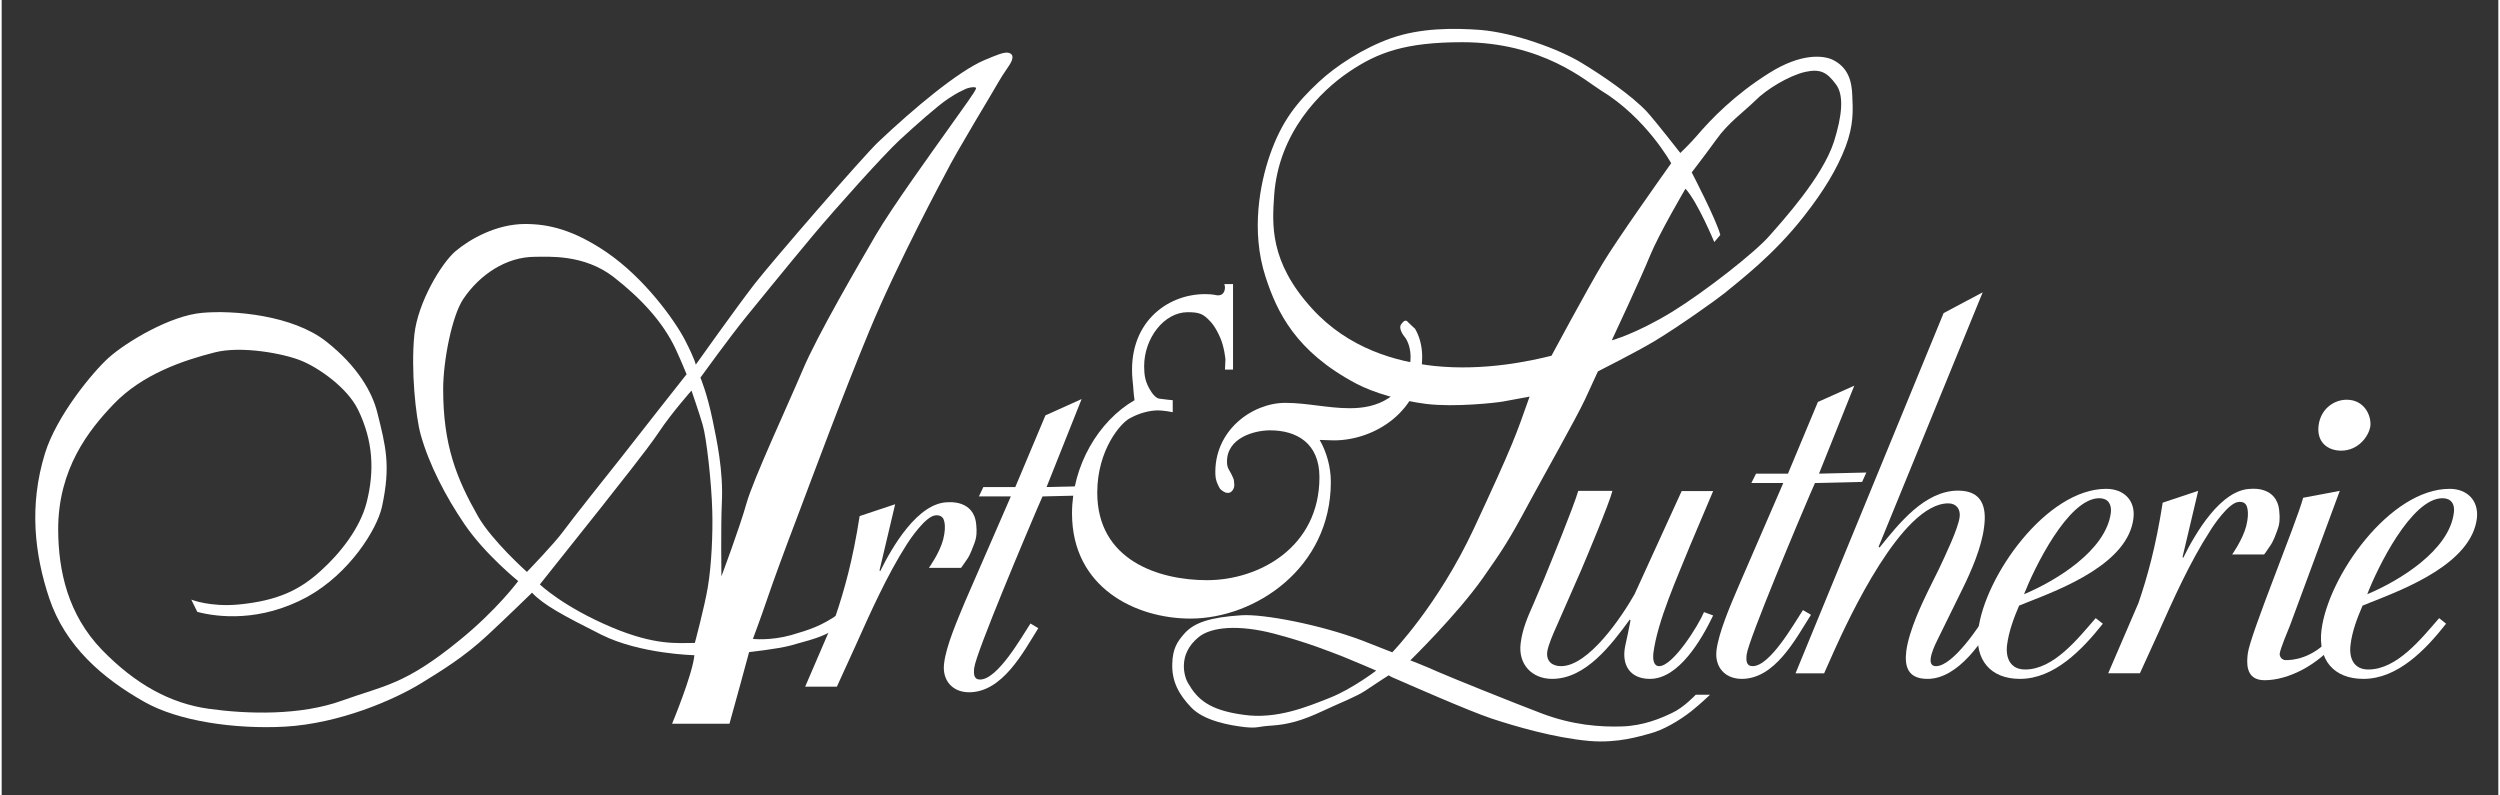 <svg version="1.2" xmlns="http://www.w3.org/2000/svg" viewBox="0 0 1118 356" width="500" height="159"><rect x="0" y="0" width="1118" height="356" fill="#333333" stroke="none"/><style>.a{fill:#fff}</style><path fill-rule="evenodd" class="a" d="m684.2 177.6c0 0-8.5 1.6-11.9 2.2-3.4 0.6-21.5 2.6-34.2 1.1-11.3-1.4-23.8-5-31.5-9.1-27.2-14.4-35.5-32.1-40.6-47.7-6.8-20.8-2.4-42.1 1.8-54.4 5.5-15.9 12.5-24.1 22-33 7.6-7.1 19.9-15.2 32.4-19.6 13.1-4.6 27.8-4.6 40-3.7 15.3 1.3 35.2 8.6 45.2 14.7 9.3 5.6 22.6 14.7 29.4 22 3.9 4.3 14.9 18.4 14.9 18.4 0 0 4.2-4 7.4-7.7 6.4-7.5 16.9-18.4 32.4-28.1 14.3-9 24.1-7.9 28.3-6 7.1 3.4 8.7 9.7 8.9 16.1 0.3 6.5 0.7 13.1-3 22.9-3.8 9.9-9.6 19.6-18.7 31.2-13.6 17.4-28.7 28.7-35.4 34.3-3.7 3-20.3 14.8-31.2 21.4-8.3 5-25.6 13.7-25.6 13.7 0 0-0.6 1.3-5.8 12.6-4.1 8.7-18.2 33.6-25.1 46.4-9 16.8-11.9 21.1-20.6 33.5-11.7 16.6-32.5 36.9-32.5 36.9 0 0 7 2.7 12.5 5.2 5.5 2.4 32.7 13.4 46.4 18.6 13.8 5.2 26 6.1 35.8 5.8 9.7-0.3 17.4-3.6 22.6-6.1 5.2-2.4 10.5-8.1 10.5-8.1h6.4c0 0-3.8 3.7-8.4 7.4-5.5 4.3-12.7 8.5-18.6 10-4.2 1.1-14.2 4.4-27 3.3-15.9-1.4-33.7-6.7-44-10.1-9.7-3.2-39-16.1-42.2-17.5-3.2-1.3-3.7-1.8-3.7-1.8 0 0-6.4 4.1-10.5 6.9-4.1 2.7-10.3 5-19.3 9.2-9.4 4.4-15.5 5.9-22.4 6.4-6.9 0.4-6 1.3-12.2 0.7-6.8-0.8-18.3-2.8-24-8.8-5.7-5.9-8.8-11.9-8.5-19.7 0.2-6.6 2.1-9.7 5.7-13.7 4.2-4.5 11-7 25.4-7.9 9.7-0.6 34.8 4.1 53.9 11.3l13.5 5.3c0 0 20.4-20.9 36.5-55.3 18.1-38.9 18.8-41.7 25-59.2zm9.8-18.3c0 0 16-29.8 22.9-41.3 6.9-11.4 25.2-37.1 30.7-44.9 0 0-11.1-20.3-31.6-32.7-6.2-3.8-25.9-21.5-61.9-21.5-25.6 0-38 4.6-50.8 13.3-12.6 8.5-31.6 27.1-33.5 55.5-0.8 12.4-2.3 29.4 17 50.5 16.3 17.9 37.5 23.8 54.9 25.7 22.4 2.3 43.1-2.3 52.3-4.6zm-93.2 134.8c-5.5-2.1-15.9-6.4-31.2-10.4-15.5-4-27.8-3.1-33.6 1.6-9.7 7.9-6.3 18-4.8 20.5 4.2 7.3 9.4 12.2 25 14.3 14.7 2.1 28.4-3.6 38.5-7.6 10.1-4 20.8-12.2 20.8-12.2 0 0-9.2-4-14.7-6.2zm120.2-141.7c0 0 10.7-2.8 27.1-12.8 14.6-9 37.1-26.6 43.5-34 5.8-6.6 23.8-26.3 28.9-42.2 3.6-11.4 4.6-20.7 0.9-25.6-4-5.4-6.9-7.1-13.8-5.6-7.3 1.7-17.4 7.8-22.4 12.9-5.1 5-12.1 9.9-17.4 17.4-4.3 6-11 14.7-11 14.7 0 0 11 21.1 12.8 28l-2.7 3.2c0 0-7.4-17.9-12.9-23.9 0 0-11.9 20.2-16 30.3-4.1 10.1-17 37.6-17 37.6z"/><path class="a" d="m545.3 218.4c-0.9-1.7-1.7-3.4-1.8-5.7-0.8-19.9 16.5-32.3 31.3-32.3 9.6 0 19.2 2.4 28.8 2.4 6.1 0 12.1-1 17.6-4.6 5.4-3.9 9.7-10.5 9.7-18.4 0-3.5-1-7.1-3-9.4 0 0-2.6-3.3-1.2-5.2 1.5-2 2.2-2 3.2-0.8 1.1 1.1 3 2.8 3 2.8 2 3.4 3.2 7.7 3.2 12.6 0 24.4-21.4 37.4-39.5 37.4-2.1 0-4.3-0.2-6.4-0.2 3.1 5.4 5 12.1 5 18.8 0 38.6-33.9 61.2-62.9 61.2-24.3 0-53-13.7-53-47.1 0-21.4 11.9-41.4 28-50.7-0.5-3.1-0.5-5.7-0.9-9.1-2.4-25.1 15.1-38.4 32.5-38.4 1.5 0 3.3 0.1 5.2 0.5 0 0 2.4 0.5 3.3-1.6 0.8-1.7 0.1-3.4 0.1-3.4h3.9v38.3h-3.6l0.2-4.6c0 0-0.5-5.5-2.3-9.6-2.3-5.4-4.6-7.5-4.6-7.5-3-3.2-4.7-4-10-4-10.6 0-19.5 11.7-19.5 24.2 0 3.8 0.5 6.5 1.9 9.2 0 0 2.3 4.9 4.8 5.3 2.5 0.4 6.1 0.7 6.1 0.7v5.4c0 0-4.3-1-7.8-0.8-5.2 0.4-9.2 2.3-11.4 3.5-4 2-14.6 14.1-14.6 33.3 0 30.3 27.5 39.2 49.2 39.2 23.2 0 50.3-14.7 50.3-46.1 0-15.5-10.5-21-22.1-21-7 0-19.3 3.3-19.3 14 0 1.3 0.2 2.5 0.8 3.5 0 0 2.2 3.7 2.3 5 0.1 1.4 0.6 2.8-0.7 4.5-0.7 0.9-1.8 1.3-3.2 0.8 0.5 0.2-1.9-0.7-2.6-2.1z"/><path class="a" d="m721.3 219.8c-1.5 5.9-11.8 30.3-14 35.5l-11.1 25.3c-1.3 2.9-3.7 8.3-4.1 11.3-0.5 4.1 2.1 6.4 6.2 6.4 12.4 0 27.3-22.3 32.9-32.2l21.1-46.2h14.1l-10.2 24.1c-5.7 14.2-14.8 34.1-16.6 48.7-0.2 1.9-0.1 5.6 2.6 5.6 6.3 0 17.7-18.4 20.1-24.2l4.1 1.5c-5.1 10.6-15.3 28.4-28.3 28.4-9 0-12.8-6.3-11.1-14.6 0.9-3.8 1.6-7.8 2.4-11.6l-0.3-0.4c-8.3 11.3-19.7 26.6-34.8 26.6-9 0-15.3-6.5-14.1-15.9 0.8-6.5 3.1-11.7 5.8-17.8l4.8-11.3c3-7.4 13-31.7 15.2-39.2z"/><path class="a" d="m829.6 172.7l-15.8 39.4 21.2-0.5-1.9 4.2-21.1 0.5-2.2 5c-4 9.3-27.5 64.9-28.4 71.8-0.3 2.7-0.2 5.2 2.7 5.2 7.8 0 18.5-19 22.5-25.1l3.6 2.1c-6.9 10.9-16.1 28.7-31 28.7-7.5 0-12.2-5.3-11.3-12.8 1-8.1 6.2-20 9.5-27.8l20.4-47.1h-14.3l2.1-4.2h14.3l13.4-32.1z"/><path class="a" d="m483.6 178.7l-15.7 39.4 21.1-0.5-1.8 4.2-21.1 0.5-2.2 5c-4 9.4-27.6 64.9-28.4 71.8-0.3 2.7-0.2 5.2 2.6 5.2 7.9 0 18.6-19 22.6-25.1l3.5 2.1c-6.8 10.9-16.1 28.7-31 28.7-7.4 0-12.1-5.3-11.2-12.8 0.9-8.1 6.2-20 9.4-27.8l20.5-47.1h-14.3l2-4.2h14.3l13.5-32.1z"/><path class="a" d="m887.1 130.9l-46.6 113.9 0.4 0.4c8.7-10.8 20.3-25.5 35.2-25.5 10.7 0 12.9 7.3 11.6 16.5-1.1 8.8-5.6 19.3-9.5 27.2l-11.1 22.6c-0.8 1.7-6.5 12.3-0.9 12.3 7.6 0 19.6-18.1 23.4-24.4l4 1.7c-6.1 11.2-17.4 28.4-31.2 28.4-8.8 0-10.4-5.5-9.5-12.6 1.3-9.4 7.2-21.5 9.7-26.7l5-10.1c2.6-5.6 8.5-17.7 9.2-23.2 0.4-3.5-1.6-6-5.1-6-20.8 0-44.6 51.6-51.2 66.2l-4.4 9.9h-12.8l66.3-161.3z"/><path fill-rule="evenodd" class="a" d="m940.9 279.3c-9.3 11.7-21.8 24.7-37.1 24.7-13.3 0-20.3-8.6-18.7-21.8 2.9-24.2 30.6-63.3 57.3-63.3 7.9 0 13.2 5.2 12.2 13.2-2.4 20.2-31.9 31.5-48 37.8l-3.2 1.3c-2.4 5.6-4.6 11.5-5.4 17.7-0.7 5.9 1.6 10.9 8.1 10.9 12.8 0 23.6-13.8 31.6-23zm3.6-49.8c0.4-3.9-1.4-6.4-5.2-6.4-14 0-29.2 31.5-33.7 43 14.3-6 36.8-19.6 38.9-36.6z"/><path class="a" d="m983.6 219.8c-0.7 2.8-6.4 26.9-7 29.6l0.3 0.4c5.3-10.8 16.9-30.9 30.5-30.9 0 0 11.6-1.3 12.5 10 0.3 3 0.3 5.6-0.9 8.6-0.7 1.9-1.6 4.7-3.3 7.1-1.6 2.5-2.6 3.7-2.6 3.7h-14.3c0 0 4.7-6.6 6.3-12.7 1.8-7.1-0.1-9.6-0.1-9.6-1-1.5-3-1.3-3.5-1.2-4.3 0.5-11.1 10.4-12.8 13.3-8.8 13.6-16.4 30.6-22.9 45.2l-8.3 18.2h-14.2l13.6-31.6c3.9-11.5 7.7-24.9 10.8-44.8z"/><path class="a" d="m400.1 225.8c-0.7 2.8-6.4 26.9-7 29.6l0.3 0.4c5.3-10.8 16.9-30.9 30.5-30.9 0 0 11.6-1.2 12.5 10 0.3 3 0.3 5.6-0.9 8.6-0.8 1.9-1.6 4.7-3.3 7.1-1.7 2.5-2.6 3.7-2.6 3.7h-14.4c0 0 4.8-6.6 6.4-12.7 1.8-7.1-0.1-9.6-0.1-9.6-1.1-1.5-3.1-1.3-3.5-1.2-4.3 0.5-11.1 10.4-12.9 13.3-8.7 13.6-16.3 30.7-22.8 45.2l-8.3 18.2h-14.2l13.6-31.6c3.9-11.5 7.7-24.9 10.8-44.8z"/><path fill-rule="evenodd" class="a" d="m1094.6 279.3c-9.2 11.7-21.7 24.7-37 24.7-13.4 0-20.4-8.6-18.8-21.8 3-24.2 30.6-63.3 57.4-63.3 7.8 0 13.1 5.2 12.2 13.2-2.5 20.2-32 31.5-48 37.8l-3.2 1.3c-2.4 5.6-4.7 11.5-5.4 17.7-0.7 5.9 1.5 10.9 8 10.9 12.8 0 23.7-13.8 31.7-23zm3.5-49.8c0.5-3.9-1.3-6.4-5.1-6.4-14 0-29.3 31.5-33.7 43 14.3-6 36.8-19.6 38.8-36.6z"/><path class="a" d="m1047 219.8l-22.3 60.3c-1.1 2.7-4.3 10.3-4.6 12.6-0.1 1.4 1 2.9 2.7 2.9 2.3 0 12.1-0.1 21.2-11.2l2.3 2.1c-8.9 11.3-22.3 18.1-33 18.1-8.9 0-7.9-8.4-7.5-11.9 1-8.4 21.7-58.3 24.8-69.8zm0.6-18c-5.9 0-11-3.7-10.1-11.2 0.9-7.5 6.9-11.6 12.6-11.6 7.9 0 11.1 7.1 10.6 11.8-0.6 4.3-5.2 11-13.1 11z"/><path fill-rule="evenodd" class="a" d="m389.7 270c-4.5 4.6-8 7-14 10.4-7.9 4.4-8.2 4.8-22.6 8.7-5.6 1.5-18.4 2.9-18.4 2.9 0 0-7.2 26.6-8.8 32.1h-25.7c0 0 9.2-22.1 10-30.7 0 0-24.3-0.5-41.7-9.2-17.3-8.7-26-13.4-31-18.8 0 0-11.8 11.5-19.9 19-10.5 9.8-20.6 15.9-29.5 21.4-12.3 7.6-36.8 18.2-61.3 19.6-22.6 1.2-47.8-2.5-62.9-11.1-18.8-10.6-35.4-25-42.6-46.4-6.6-19.8-9.1-41.6-1.9-64.9 5.3-17.1 21.7-36.7 28.5-42.8 8.2-7.3 27.8-18.9 41.8-20.1 14-1.3 40.6 1 55.6 12.8 14 11 20.6 22.6 22.9 31.8 3.8 15.2 6.1 23.8 2.1 42.2-2.2 10.1-14.5 29.9-33.5 40.4-21 11.4-40.1 9.1-49.2 6.7l-2.7-5.5c0 0 8.4 3.4 21.2 2.2 17.5-1.7 27.4-6.5 36.8-15.1 8.8-7.9 17.6-19.2 20.5-30.5 3.6-14.1 3-27.6-3.8-41.6-4.9-10.1-18-19-25.5-22-7.5-3.1-26.6-6.8-38.7-3.7-14.2 3.6-32.5 9.8-45.3 23.2-10.9 11.4-24.9 28.8-24.8 56.3 0.1 18.3 4.3 37.9 19.7 53.8 14.9 15.3 30.5 23.9 47.8 26.3 17.2 2.4 41 3.1 59.7-3.7 18.6-6.7 27.9-6.9 52.4-26.9 16.8-13.6 26.4-26.6 26.4-26.6 0 0-14.8-11.9-24-25.4-8.4-12.3-16-26.9-19.7-40.3-2.2-8-4.4-28.8-2.8-44.7 1.6-14.5 12.1-31.9 18.4-37.3 6.5-5.5 18.4-12.2 31.2-12.2 10.4 0 21.6 2.5 36.7 12.8 16.7 11.5 30.1 30 34.9 39.2 4.7 9.2 4.8 11 4.8 11 0 0 18.1-25.5 26.3-36.1 8.2-10.5 48.3-56.8 55.4-63.6 16.1-15.2 35.8-31.7 47.6-36.7 5.1-2.1 9-3.9 11-3.2 1.2 0.4 2.1 1.3 1.1 3.7-0.9 2.1-3.4 5-6 9.6-2.3 4.2-18.5 30.6-23.6 40.8 0 0-21.5 39.9-34.2 70.7-12.1 29.2-25.1 64.4-31.8 82.1-6.1 16-11.3 30.2-14.1 38.5-2.8 8.2-6.1 17-6.1 17 0 0 7.8 0.9 17.1-1.7 8.6-2.5 13.4-4.1 20.9-9.2 8.3-5.7 9.9-7.4 14-13zm-79.3 17.9c0 0 4.3-16 5.8-24.9 1.7-10 2.3-24.5 2-34.3-0.3-12.4-2.6-32.9-4.3-38.5-1.4-4.9-5-15.3-5-15.3 0 0-8.7 9.8-14.4 18.3-5.7 8.6-20.1 26.3-25.8 33.7-5.8 7.3-27.7 34.8-27.7 34.8 0 0 10.3 10 32.4 19.3 19.6 8.2 29.4 6.9 37 6.9zm-58.9-50c4-5.5 20.1-25.7 25.9-33 5.7-7.4 29.3-37.3 29.3-37.3 0 0-2.3-5.7-4.8-11.1-5.8-12.5-15.9-23.1-27.8-32.4-13.4-10.4-29.4-9.1-35.3-9.1-12.8 0-24.7 7.9-32.1 18.9-5 7.4-9 27.5-9 40.4 0 25.1 6 40 15.6 56.9 6.2 10.9 21.9 24.9 21.9 24.9 0 0 12.3-12.7 16.3-18.2zm82-12.4c3.1-11 18.5-44 25.1-59.6 6.5-15.6 25.6-48.2 32.8-60.6 7.2-12.4 26.1-38.5 32.9-48.1 6.9-9.7 11.6-16.1 12-17.5 0.4-1.3-3.8-0.4-5 0.3-1.6 0.8-3.1 1.3-7.6 4.3-5 3.4-14.2 11.6-21.6 18.4-7.4 6.9-28.3 30.2-38.7 42.6-10.4 12.4-29.8 36.3-29.8 36.3-7.8 9.6-20.7 27.5-20.7 27.5 0 0 3 7 5.5 19.2 1.8 8.8 4.8 22.5 4.1 36.7-0.5 10.5-0.2 33.1-0.2 33.1 0 0 8.1-21.6 11.2-32.6z"/></svg>